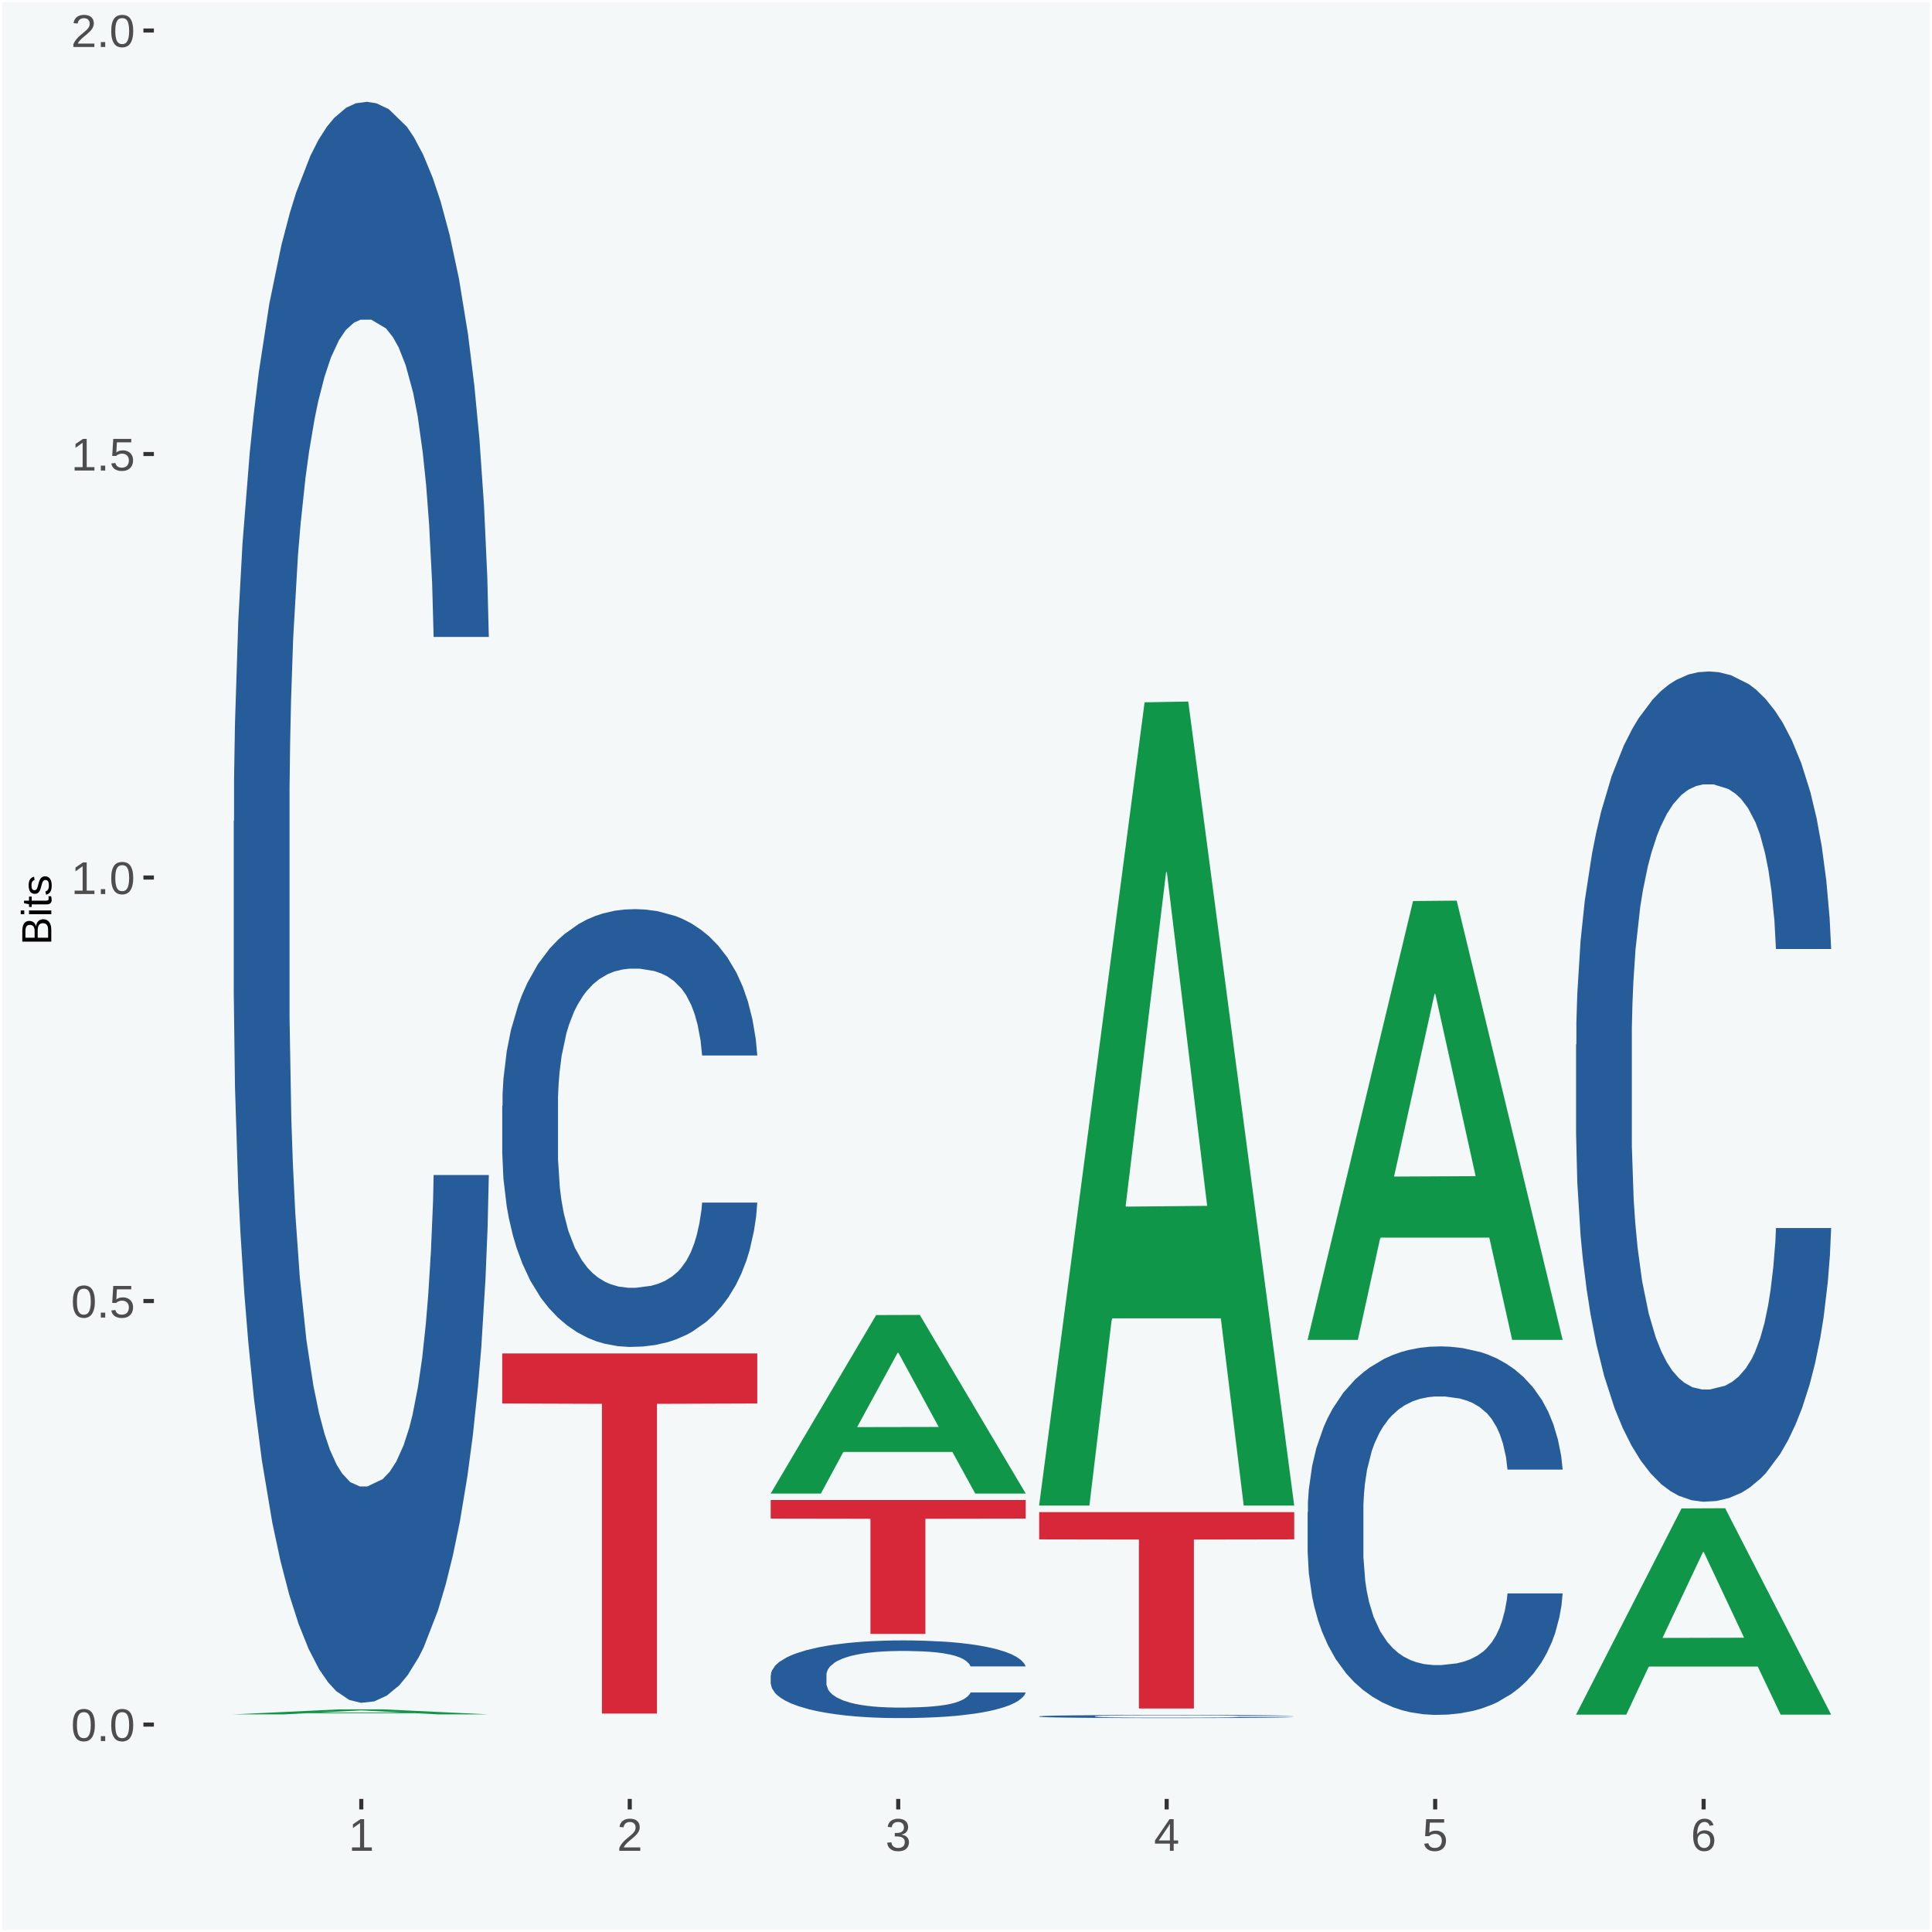 <?xml version="1.0" encoding="UTF-8"?>
<svg xmlns="http://www.w3.org/2000/svg" xmlns:xlink="http://www.w3.org/1999/xlink" width="504pt" height="504pt" viewBox="0 0 504 504" version="1.1">
<defs>
<g>
<symbol overflow="visible" id="glyph0-0">
<path style="stroke:none;" d="M 0.406 0 L 0.406 -8 L 3.594 -8 L 3.594 0 Z M 0.797 -0.406 L 3.188 -0.406 L 3.188 -7.594 L 0.797 -7.594 Z M 0.797 -0.406 "/>
</symbol>
<symbol overflow="visible" id="glyph0-1">
<path style="stroke:none;" d="M 6.203 -4.125 C 6.203 -3.332 6.125 -2.664 5.969 -2.125 C 5.82 -1.582 5.617 -1.145 5.359 -0.812 C 5.098 -0.477 4.789 -0.238 4.438 -0.094 C 4.094 0.051 3.723 0.125 3.328 0.125 C 2.922 0.125 2.539 0.051 2.188 -0.094 C 1.844 -0.238 1.539 -0.477 1.281 -0.812 C 1.031 -1.145 0.832 -1.582 0.688 -2.125 C 0.539 -2.664 0.469 -3.332 0.469 -4.125 C 0.469 -4.957 0.539 -5.645 0.688 -6.188 C 0.832 -6.738 1.035 -7.176 1.297 -7.5 C 1.555 -7.82 1.859 -8.047 2.203 -8.172 C 2.555 -8.305 2.941 -8.375 3.359 -8.375 C 3.754 -8.375 4.125 -8.305 4.469 -8.172 C 4.812 -8.047 5.113 -7.82 5.375 -7.5 C 5.633 -7.176 5.836 -6.738 5.984 -6.188 C 6.129 -5.645 6.203 -4.957 6.203 -4.125 Z M 5.141 -4.125 C 5.141 -4.781 5.098 -5.328 5.016 -5.766 C 4.941 -6.203 4.828 -6.551 4.672 -6.812 C 4.516 -7.07 4.328 -7.254 4.109 -7.359 C 3.891 -7.473 3.641 -7.531 3.359 -7.531 C 3.055 -7.531 2.789 -7.473 2.562 -7.359 C 2.344 -7.254 2.156 -7.07 2 -6.812 C 1.844 -6.551 1.723 -6.203 1.641 -5.766 C 1.566 -5.328 1.531 -4.781 1.531 -4.125 C 1.531 -3.5 1.57 -2.969 1.656 -2.531 C 1.738 -2.094 1.852 -1.742 2 -1.484 C 2.156 -1.223 2.344 -1.035 2.562 -0.922 C 2.789 -0.805 3.047 -0.75 3.328 -0.75 C 3.609 -0.75 3.859 -0.805 4.078 -0.922 C 4.305 -1.035 4.492 -1.223 4.641 -1.484 C 4.797 -1.742 4.914 -2.094 5 -2.531 C 5.094 -2.969 5.141 -3.5 5.141 -4.125 Z M 5.141 -4.125 "/>
</symbol>
<symbol overflow="visible" id="glyph0-2">
<path style="stroke:none;" d="M 1.094 0 L 1.094 -1.281 L 2.234 -1.281 L 2.234 0 Z M 1.094 0 "/>
</symbol>
<symbol overflow="visible" id="glyph0-3">
<path style="stroke:none;" d="M 6.172 -2.688 C 6.172 -2.27 6.109 -1.891 5.984 -1.547 C 5.859 -1.203 5.672 -0.906 5.422 -0.656 C 5.18 -0.414 4.879 -0.223 4.516 -0.078 C 4.148 0.055 3.723 0.125 3.234 0.125 C 2.805 0.125 2.43 0.07 2.109 -0.031 C 1.785 -0.133 1.508 -0.273 1.281 -0.453 C 1.062 -0.629 0.883 -0.836 0.75 -1.078 C 0.625 -1.316 0.535 -1.57 0.484 -1.844 L 1.547 -1.969 C 1.586 -1.812 1.645 -1.66 1.719 -1.516 C 1.801 -1.367 1.91 -1.238 2.047 -1.125 C 2.18 -1.008 2.348 -0.914 2.547 -0.844 C 2.742 -0.781 2.984 -0.75 3.266 -0.75 C 3.535 -0.75 3.781 -0.789 4 -0.875 C 4.227 -0.957 4.422 -1.078 4.578 -1.234 C 4.734 -1.398 4.852 -1.602 4.938 -1.844 C 5.031 -2.082 5.078 -2.359 5.078 -2.672 C 5.078 -2.922 5.035 -3.148 4.953 -3.359 C 4.867 -3.578 4.75 -3.766 4.594 -3.922 C 4.445 -4.078 4.258 -4.195 4.031 -4.281 C 3.812 -4.363 3.562 -4.406 3.281 -4.406 C 3.113 -4.406 2.953 -4.391 2.797 -4.359 C 2.648 -4.328 2.516 -4.285 2.391 -4.234 C 2.266 -4.18 2.148 -4.117 2.047 -4.047 C 1.941 -3.973 1.844 -3.895 1.75 -3.812 L 0.719 -3.812 L 1 -8.25 L 5.688 -8.25 L 5.688 -7.359 L 1.953 -7.359 L 1.797 -4.734 C 1.984 -4.879 2.219 -5.004 2.5 -5.109 C 2.781 -5.211 3.113 -5.266 3.5 -5.266 C 3.914 -5.266 4.285 -5.203 4.609 -5.078 C 4.941 -4.953 5.223 -4.773 5.453 -4.547 C 5.68 -4.316 5.859 -4.047 5.984 -3.734 C 6.109 -3.422 6.172 -3.07 6.172 -2.688 Z M 6.172 -2.688 "/>
</symbol>
<symbol overflow="visible" id="glyph0-4">
<path style="stroke:none;" d="M 0.922 0 L 0.922 -0.891 L 3.016 -0.891 L 3.016 -7.25 L 1.156 -5.922 L 1.156 -6.922 L 3.109 -8.25 L 4.078 -8.25 L 4.078 -0.891 L 6.094 -0.891 L 6.094 0 Z M 0.922 0 "/>
</symbol>
<symbol overflow="visible" id="glyph0-5">
<path style="stroke:none;" d="M 0.609 0 L 0.609 -0.75 C 0.805 -1.207 1.047 -1.609 1.328 -1.953 C 1.617 -2.305 1.922 -2.625 2.234 -2.906 C 2.555 -3.188 2.867 -3.445 3.172 -3.688 C 3.484 -3.938 3.766 -4.18 4.016 -4.422 C 4.266 -4.66 4.469 -4.91 4.625 -5.172 C 4.781 -5.441 4.859 -5.742 4.859 -6.078 C 4.859 -6.316 4.82 -6.523 4.75 -6.703 C 4.676 -6.879 4.57 -7.023 4.438 -7.141 C 4.312 -7.266 4.156 -7.359 3.969 -7.422 C 3.781 -7.484 3.578 -7.516 3.359 -7.516 C 3.141 -7.516 2.938 -7.484 2.75 -7.422 C 2.57 -7.367 2.41 -7.281 2.266 -7.156 C 2.117 -7.039 2 -6.895 1.906 -6.719 C 1.812 -6.551 1.754 -6.352 1.734 -6.125 L 0.656 -6.219 C 0.688 -6.508 0.766 -6.785 0.891 -7.047 C 1.023 -7.316 1.203 -7.551 1.422 -7.75 C 1.648 -7.945 1.922 -8.098 2.234 -8.203 C 2.555 -8.316 2.93 -8.375 3.359 -8.375 C 3.766 -8.375 4.125 -8.328 4.438 -8.234 C 4.758 -8.141 5.031 -7.992 5.25 -7.797 C 5.477 -7.609 5.648 -7.375 5.766 -7.094 C 5.879 -6.812 5.938 -6.488 5.938 -6.125 C 5.938 -5.844 5.883 -5.578 5.781 -5.328 C 5.688 -5.078 5.555 -4.836 5.391 -4.609 C 5.223 -4.379 5.031 -4.16 4.812 -3.953 C 4.594 -3.742 4.363 -3.535 4.125 -3.328 C 3.895 -3.129 3.656 -2.93 3.406 -2.734 C 3.164 -2.535 2.938 -2.336 2.719 -2.141 C 2.508 -1.941 2.32 -1.738 2.156 -1.531 C 1.988 -1.332 1.859 -1.117 1.766 -0.891 L 6.078 -0.891 L 6.078 0 Z M 0.609 0 "/>
</symbol>
<symbol overflow="visible" id="glyph0-6">
<path style="stroke:none;" d="M 6.141 -2.281 C 6.141 -1.906 6.078 -1.566 5.953 -1.266 C 5.836 -0.973 5.66 -0.723 5.422 -0.516 C 5.18 -0.305 4.883 -0.145 4.531 -0.031 C 4.188 0.07 3.789 0.125 3.344 0.125 C 2.832 0.125 2.398 0.062 2.047 -0.062 C 1.703 -0.195 1.414 -0.367 1.188 -0.578 C 0.957 -0.785 0.785 -1.02 0.672 -1.281 C 0.566 -1.551 0.492 -1.832 0.453 -2.125 L 1.547 -2.219 C 1.578 -2 1.633 -1.801 1.719 -1.625 C 1.801 -1.445 1.914 -1.289 2.062 -1.156 C 2.207 -1.031 2.383 -0.93 2.594 -0.859 C 2.801 -0.785 3.051 -0.75 3.344 -0.75 C 3.875 -0.75 4.289 -0.879 4.594 -1.141 C 4.895 -1.41 5.047 -1.801 5.047 -2.312 C 5.047 -2.613 4.977 -2.859 4.844 -3.047 C 4.707 -3.234 4.539 -3.379 4.344 -3.484 C 4.145 -3.586 3.926 -3.656 3.688 -3.688 C 3.445 -3.727 3.227 -3.75 3.031 -3.75 L 2.438 -3.75 L 2.438 -4.656 L 3.016 -4.656 C 3.211 -4.656 3.414 -4.676 3.625 -4.719 C 3.844 -4.758 4.039 -4.832 4.219 -4.938 C 4.395 -5.051 4.539 -5.195 4.656 -5.375 C 4.77 -5.562 4.828 -5.797 4.828 -6.078 C 4.828 -6.523 4.695 -6.875 4.438 -7.125 C 4.188 -7.383 3.801 -7.516 3.281 -7.516 C 2.82 -7.516 2.445 -7.395 2.156 -7.156 C 1.875 -6.914 1.707 -6.578 1.656 -6.141 L 0.594 -6.234 C 0.633 -6.598 0.734 -6.91 0.891 -7.172 C 1.047 -7.441 1.242 -7.664 1.484 -7.844 C 1.734 -8.02 2.008 -8.148 2.312 -8.234 C 2.625 -8.328 2.953 -8.375 3.297 -8.375 C 3.754 -8.375 4.148 -8.316 4.484 -8.203 C 4.816 -8.086 5.086 -7.93 5.297 -7.734 C 5.516 -7.535 5.672 -7.301 5.766 -7.031 C 5.867 -6.77 5.922 -6.488 5.922 -6.188 C 5.922 -5.945 5.883 -5.723 5.812 -5.516 C 5.75 -5.305 5.645 -5.113 5.5 -4.938 C 5.363 -4.77 5.188 -4.625 4.969 -4.5 C 4.75 -4.383 4.488 -4.297 4.188 -4.234 L 4.188 -4.219 C 4.52 -4.176 4.805 -4.098 5.047 -3.984 C 5.297 -3.867 5.5 -3.723 5.656 -3.547 C 5.82 -3.379 5.941 -3.188 6.016 -2.969 C 6.098 -2.75 6.141 -2.52 6.141 -2.281 Z M 6.141 -2.281 "/>
</symbol>
<symbol overflow="visible" id="glyph0-7">
<path style="stroke:none;" d="M 5.156 -1.875 L 5.156 0 L 4.172 0 L 4.172 -1.875 L 0.281 -1.875 L 0.281 -2.688 L 4.062 -8.25 L 5.156 -8.25 L 5.156 -2.703 L 6.328 -2.703 L 6.328 -1.875 Z M 4.172 -7.062 C 4.16 -7.039 4.141 -7.004 4.109 -6.953 C 4.078 -6.898 4.039 -6.836 4 -6.766 C 3.957 -6.691 3.914 -6.617 3.875 -6.547 C 3.844 -6.473 3.812 -6.414 3.781 -6.375 L 1.656 -3.25 C 1.633 -3.219 1.602 -3.176 1.562 -3.125 C 1.531 -3.07 1.492 -3.02 1.453 -2.969 C 1.422 -2.914 1.383 -2.863 1.344 -2.812 C 1.301 -2.77 1.27 -2.734 1.25 -2.703 L 4.172 -2.703 Z M 4.172 -7.062 "/>
</symbol>
<symbol overflow="visible" id="glyph0-8">
<path style="stroke:none;" d="M 6.141 -2.703 C 6.141 -2.285 6.082 -1.906 5.969 -1.562 C 5.852 -1.219 5.68 -0.922 5.453 -0.672 C 5.234 -0.422 4.957 -0.223 4.625 -0.078 C 4.289 0.055 3.91 0.125 3.484 0.125 C 3.004 0.125 2.582 0.031 2.219 -0.156 C 1.863 -0.344 1.566 -0.609 1.328 -0.953 C 1.086 -1.297 0.906 -1.719 0.781 -2.219 C 0.664 -2.727 0.609 -3.301 0.609 -3.938 C 0.609 -4.676 0.676 -5.32 0.812 -5.875 C 0.945 -6.426 1.141 -6.883 1.391 -7.25 C 1.648 -7.625 1.961 -7.906 2.328 -8.094 C 2.691 -8.281 3.102 -8.375 3.562 -8.375 C 3.844 -8.375 4.102 -8.344 4.344 -8.281 C 4.594 -8.227 4.816 -8.133 5.016 -8 C 5.223 -7.875 5.398 -7.703 5.547 -7.484 C 5.703 -7.273 5.828 -7.016 5.922 -6.703 L 4.906 -6.516 C 4.801 -6.867 4.629 -7.125 4.391 -7.281 C 4.148 -7.445 3.867 -7.531 3.547 -7.531 C 3.266 -7.531 3.004 -7.457 2.766 -7.312 C 2.535 -7.176 2.336 -6.973 2.172 -6.703 C 2.004 -6.43 1.875 -6.086 1.781 -5.672 C 1.695 -5.266 1.656 -4.789 1.656 -4.25 C 1.852 -4.602 2.125 -4.875 2.469 -5.062 C 2.812 -5.25 3.207 -5.344 3.656 -5.344 C 4.031 -5.344 4.367 -5.281 4.672 -5.156 C 4.984 -5.031 5.25 -4.852 5.469 -4.625 C 5.688 -4.406 5.852 -4.129 5.969 -3.797 C 6.082 -3.473 6.141 -3.109 6.141 -2.703 Z M 5.078 -2.656 C 5.078 -2.938 5.039 -3.191 4.969 -3.422 C 4.895 -3.66 4.785 -3.859 4.641 -4.016 C 4.504 -4.18 4.332 -4.305 4.125 -4.391 C 3.926 -4.484 3.688 -4.531 3.406 -4.531 C 3.219 -4.531 3.023 -4.5 2.828 -4.438 C 2.629 -4.383 2.453 -4.289 2.297 -4.156 C 2.141 -4.031 2.008 -3.863 1.906 -3.656 C 1.812 -3.457 1.766 -3.207 1.766 -2.906 C 1.766 -2.602 1.801 -2.316 1.875 -2.047 C 1.957 -1.785 2.07 -1.555 2.219 -1.359 C 2.363 -1.172 2.539 -1.02 2.75 -0.906 C 2.957 -0.789 3.191 -0.734 3.453 -0.734 C 3.703 -0.734 3.926 -0.773 4.125 -0.859 C 4.332 -0.953 4.504 -1.082 4.641 -1.25 C 4.785 -1.414 4.895 -1.613 4.969 -1.844 C 5.039 -2.082 5.078 -2.352 5.078 -2.656 Z M 5.078 -2.656 "/>
</symbol>
<symbol overflow="visible" id="glyph1-0">
<path style="stroke:none;" d="M 0 -0.359 L -7.328 -0.359 L -7.328 -3.281 L 0 -3.281 Z M -0.359 -0.734 L -0.359 -2.922 L -6.969 -2.922 L -6.969 -0.734 Z M -0.359 -0.734 "/>
</symbol>
<symbol overflow="visible" id="glyph1-1">
<path style="stroke:none;" d="M -2.125 -6.75 C -1.75 -6.75 -1.426 -6.676 -1.156 -6.531 C -0.883 -6.383 -0.66 -6.18 -0.484 -5.922 C -0.316 -5.672 -0.191 -5.375 -0.109 -5.031 C -0.035 -4.695 0 -4.344 0 -3.969 L 0 -0.906 L -7.562 -0.906 L -7.562 -3.656 C -7.562 -4.07 -7.523 -4.441 -7.453 -4.766 C -7.391 -5.098 -7.281 -5.379 -7.125 -5.609 C -6.977 -5.836 -6.789 -6.008 -6.562 -6.125 C -6.332 -6.25 -6.055 -6.312 -5.734 -6.312 C -5.523 -6.312 -5.328 -6.281 -5.141 -6.219 C -4.953 -6.164 -4.781 -6.078 -4.625 -5.953 C -4.477 -5.836 -4.348 -5.688 -4.234 -5.5 C -4.129 -5.32 -4.047 -5.113 -3.984 -4.875 C -3.953 -5.176 -3.883 -5.441 -3.781 -5.672 C -3.676 -5.91 -3.539 -6.109 -3.375 -6.266 C -3.219 -6.43 -3.031 -6.551 -2.812 -6.625 C -2.602 -6.707 -2.375 -6.75 -2.125 -6.75 Z M -5.609 -5.281 C -6.016 -5.281 -6.305 -5.141 -6.484 -4.859 C -6.66 -4.586 -6.75 -4.188 -6.75 -3.656 L -6.75 -1.922 L -4.344 -1.922 L -4.344 -3.656 C -4.344 -3.957 -4.375 -4.211 -4.438 -4.422 C -4.5 -4.629 -4.582 -4.797 -4.688 -4.922 C -4.801 -5.047 -4.93 -5.133 -5.078 -5.188 C -5.234 -5.25 -5.41 -5.281 -5.609 -5.281 Z M -2.219 -5.719 C -2.457 -5.719 -2.66 -5.672 -2.828 -5.578 C -2.992 -5.492 -3.129 -5.367 -3.234 -5.203 C -3.348 -5.047 -3.426 -4.848 -3.469 -4.609 C -3.52 -4.379 -3.547 -4.125 -3.547 -3.844 L -3.547 -1.922 L -0.828 -1.922 L -0.828 -3.922 C -0.828 -4.18 -0.848 -4.422 -0.891 -4.641 C -0.93 -4.859 -1.004 -5.047 -1.109 -5.203 C -1.211 -5.367 -1.352 -5.492 -1.531 -5.578 C -1.719 -5.672 -1.945 -5.719 -2.219 -5.719 Z M -2.219 -5.719 "/>
</symbol>
<symbol overflow="visible" id="glyph1-2">
<path style="stroke:none;" d="M -7.047 -0.734 L -7.969 -0.734 L -7.969 -1.703 L -7.047 -1.703 Z M 0 -0.734 L -5.812 -0.734 L -5.812 -1.703 L 0 -1.703 Z M 0 -0.734 "/>
</symbol>
<symbol overflow="visible" id="glyph1-3">
<path style="stroke:none;" d="M -0.047 -2.969 C -0.004 -2.82 0.023 -2.672 0.047 -2.516 C 0.078 -2.367 0.094 -2.195 0.094 -2 C 0.094 -1.227 -0.348 -0.844 -1.234 -0.844 L -5.109 -0.844 L -5.109 -0.172 L -5.812 -0.172 L -5.812 -0.875 L -7.109 -1.156 L -7.109 -1.812 L -5.812 -1.812 L -5.812 -2.875 L -5.109 -2.875 L -5.109 -1.812 L -1.438 -1.812 C -1.156 -1.812 -0.957 -1.852 -0.844 -1.938 C -0.738 -2.031 -0.688 -2.191 -0.688 -2.422 C -0.688 -2.516 -0.691 -2.602 -0.703 -2.688 C -0.711 -2.77 -0.727 -2.863 -0.75 -2.969 Z M -0.047 -2.969 "/>
</symbol>
<symbol overflow="visible" id="glyph1-4">
<path style="stroke:none;" d="M -1.609 -5.109 C -1.336 -5.109 -1.094 -5.051 -0.875 -4.938 C -0.664 -4.832 -0.488 -4.68 -0.344 -4.484 C -0.195 -4.285 -0.082 -4.039 0 -3.75 C 0.07 -3.457 0.109 -3.125 0.109 -2.75 C 0.109 -2.406 0.082 -2.098 0.031 -1.828 C -0.02 -1.555 -0.102 -1.316 -0.219 -1.109 C -0.332 -0.91 -0.484 -0.742 -0.672 -0.609 C -0.859 -0.473 -1.086 -0.375 -1.359 -0.312 L -1.531 -1.156 C -1.219 -1.238 -0.988 -1.41 -0.844 -1.672 C -0.695 -1.93 -0.625 -2.289 -0.625 -2.75 C -0.625 -2.957 -0.641 -3.145 -0.672 -3.312 C -0.703 -3.488 -0.75 -3.641 -0.812 -3.766 C -0.883 -3.891 -0.977 -3.984 -1.094 -4.047 C -1.207 -4.117 -1.352 -4.156 -1.531 -4.156 C -1.707 -4.156 -1.848 -4.113 -1.953 -4.031 C -2.066 -3.957 -2.16 -3.844 -2.234 -3.688 C -2.316 -3.539 -2.383 -3.363 -2.438 -3.156 C -2.5 -2.945 -2.562 -2.719 -2.625 -2.469 C -2.688 -2.238 -2.754 -2.008 -2.828 -1.781 C -2.898 -1.551 -3 -1.344 -3.125 -1.156 C -3.25 -0.969 -3.398 -0.816 -3.578 -0.703 C -3.766 -0.586 -4 -0.531 -4.281 -0.531 C -4.812 -0.531 -5.211 -0.719 -5.484 -1.094 C -5.766 -1.477 -5.906 -2.031 -5.906 -2.75 C -5.906 -3.395 -5.789 -3.906 -5.562 -4.281 C -5.332 -4.656 -4.973 -4.895 -4.484 -5 L -4.375 -4.125 C -4.52 -4.094 -4.645 -4.035 -4.75 -3.953 C -4.852 -3.867 -4.938 -3.766 -5 -3.641 C -5.062 -3.516 -5.102 -3.375 -5.125 -3.219 C -5.156 -3.07 -5.172 -2.914 -5.172 -2.75 C -5.172 -2.312 -5.102 -1.988 -4.969 -1.781 C -4.844 -1.582 -4.645 -1.484 -4.375 -1.484 C -4.219 -1.484 -4.086 -1.52 -3.984 -1.594 C -3.879 -1.664 -3.789 -1.77 -3.719 -1.906 C -3.656 -2.051 -3.598 -2.219 -3.547 -2.406 C -3.492 -2.602 -3.438 -2.816 -3.375 -3.047 C -3.332 -3.203 -3.289 -3.359 -3.25 -3.516 C -3.207 -3.68 -3.156 -3.836 -3.094 -3.984 C -3.031 -4.141 -2.957 -4.285 -2.875 -4.422 C -2.789 -4.555 -2.688 -4.672 -2.562 -4.766 C -2.445 -4.867 -2.312 -4.953 -2.156 -5.016 C -2 -5.078 -1.816 -5.109 -1.609 -5.109 Z M -1.609 -5.109 "/>
</symbol>
</g>
<clipPath id="clip1">
  <path d="M 40.148 5.48 L 498.52 5.48 L 498.52 469.281 L 40.148 469.281 Z M 40.148 5.48 "/>
</clipPath>
</defs>
<g id="surface1">
<rect x="0" y="0" width="504" height="504" style="fill:rgb(96.078%,97.255%,97.647%);fill-opacity:1;stroke:none;"/>
<path style="fill:none;stroke-width:1.07;stroke-linecap:round;stroke-linejoin:round;stroke:rgb(100%,100%,100%);stroke-opacity:1;stroke-miterlimit:10;" d="M 0 0 L 504 0 L 504 504 L 0 504 Z M 0 0 " transform="matrix(1,0,0,-1,0,504)"/>
<g clip-path="url(#clip1)" clip-rule="nonzero">
<path style=" stroke:none;fill-rule:nonzero;fill:rgb(96.078%,97.255%,97.647%);fill-opacity:1;" d="M 40.148 469.281 L 498.52 469.281 L 498.52 5.48 L 40.148 5.48 Z M 40.148 469.281 "/>
</g>
<path style=" stroke:none;fill-rule:nonzero;fill:rgb(6.274%,58.824%,28.235%);fill-opacity:1;" d="M 60.98 447.219 L 61.051 447.219 L 88.488 445.922 L 99.871 445.91 L 127.52 447.23 L 114.352 447.23 L 108.379 446.922 L 80.051 446.922 L 79.852 446.93 L 74.078 447.23 L 60.98 447.23 L 60.98 447.219 L 83.621 446.738 L 104.809 446.738 L 94.32 446.191 L 94.18 446.191 L 94.039 446.199 L 83.551 446.738 L 83.621 446.738 Z M 60.98 447.219 "/>
<path style=" stroke:none;fill-rule:nonzero;fill:rgb(14.51%,36.078%,60.001%);fill-opacity:1;" d="M 60.98 214.219 L 61.059 213.84 L 61.059 203.16 L 61.301 188.672 L 62.16 161.969 L 63.262 141.75 L 65.148 118.102 L 66.172 108.191 L 67.512 97.121 L 70.262 79.199 L 73.41 63.941 L 75.609 55.551 L 77.262 50.211 L 80.961 40.672 L 83.078 36.48 L 85.281 33.051 L 87.172 30.762 L 90.32 28.09 L 92.828 26.941 L 95.738 26.559 L 98.18 26.941 L 101.41 28.469 L 106.129 33.051 L 107.93 35.719 L 110.371 40.289 L 112.891 46.398 L 114.93 52.5 L 117.289 61.27 L 119.73 72.711 L 122.09 87.211 L 123.738 100.559 L 125.078 114.672 L 126.262 131.828 L 127.121 150.52 L 127.52 166.16 L 113.121 166.16 L 112.73 152.051 L 111.941 136.789 L 111.16 126.488 L 110.289 118.102 L 108.961 108.57 L 107.781 102.461 L 105.809 95.219 L 104 90.641 L 102.512 87.969 L 100.699 85.68 L 96.852 83.391 L 94.09 83.391 L 92.359 84.16 L 90.238 86.059 L 88.43 88.73 L 86.309 93.309 L 84.66 98.27 L 83 104.75 L 82.059 109.328 L 80.641 117.719 L 79.699 124.59 L 78.441 136.41 L 77.73 144.801 L 76.48 166.539 L 75.93 182.559 L 75.691 193.629 L 75.531 205.828 L 75.531 265.328 L 76 292.031 L 76.398 303.48 L 77.031 316.441 L 78.211 333.23 L 79.941 349.629 L 81.75 361.449 L 83.238 368.699 L 84.66 374.039 L 86.07 378.23 L 87.801 382.051 L 89.219 384.34 L 91.34 386.629 L 93.859 387.77 L 95.82 387.77 L 99.828 385.859 L 101.641 383.961 L 103.371 381.289 L 105.262 377.09 L 106.75 372.512 L 107.621 369.078 L 109.031 361.828 L 110.141 354.199 L 111.078 345.43 L 111.711 337.801 L 112.422 326.359 L 112.969 313.391 L 113.121 306.531 L 127.52 306.531 L 127.199 320.262 L 126.648 333.609 L 125.551 351.531 L 124.68 361.828 L 123.352 374.422 L 121.93 385.102 L 119.969 396.922 L 118.16 405.699 L 116.27 413.328 L 114.23 420.191 L 110.531 429.73 L 109.191 432.398 L 106.359 436.969 L 104.16 439.641 L 100.93 442.309 L 97.629 443.84 L 94.172 444.219 L 91.102 443.461 L 87.719 441.172 L 85.602 438.879 L 83.238 435.449 L 80.488 430.109 L 77.891 423.621 L 75.449 416 L 73.172 407.219 L 71.051 397.309 L 68.301 380.898 L 66.25 364.879 L 64.762 350.012 L 63.738 337.422 L 62.711 321.398 L 62.16 310.34 L 61.301 283.641 L 60.98 258.852 Z M 60.98 214.219 "/>
<path style=" stroke:none;fill-rule:nonzero;fill:rgb(14.51%,36.078%,60.001%);fill-opacity:1;" d="M 131.02 288.48 L 131.102 288.379 L 131.102 285.461 L 131.328 281.488 L 132.199 274.191 L 133.301 268.66 L 135.191 262.199 L 136.211 259.48 L 137.551 256.461 L 140.301 251.559 L 143.441 247.379 L 145.648 245.09 L 147.301 243.629 L 150.988 241.02 L 153.121 239.871 L 155.32 238.941 L 157.211 238.309 L 160.352 237.578 L 162.871 237.27 L 165.781 237.16 L 168.219 237.27 L 171.441 237.68 L 176.16 238.941 L 177.969 239.672 L 180.41 240.922 L 182.922 242.59 L 184.969 244.25 L 187.328 246.648 L 189.762 249.781 L 192.121 253.75 L 193.77 257.398 L 195.109 261.262 L 196.289 265.949 L 197.16 271.059 L 197.551 275.34 L 183.16 275.34 L 182.762 271.48 L 181.98 267.309 L 181.191 264.488 L 180.328 262.199 L 178.988 259.59 L 177.809 257.922 L 175.84 255.941 L 174.039 254.691 L 172.539 253.961 L 170.73 253.328 L 166.879 252.699 L 164.129 252.699 L 162.398 252.91 L 160.27 253.43 L 158.461 254.16 L 156.34 255.422 L 154.691 256.77 L 153.039 258.539 L 152.09 259.801 L 150.68 262.09 L 149.73 263.969 L 148.48 267.199 L 147.77 269.5 L 146.512 275.441 L 145.961 279.82 L 145.719 282.852 L 145.57 286.191 L 145.57 302.461 L 146.039 309.762 L 146.43 312.891 L 147.059 316.441 L 148.238 321.02 L 149.969 325.512 L 151.781 328.738 L 153.27 330.73 L 154.691 332.191 L 156.102 333.328 L 157.84 334.379 L 159.25 335 L 161.371 335.629 L 163.891 335.941 L 165.859 335.941 L 169.871 335.422 L 171.68 334.898 L 173.41 334.172 L 175.289 333.02 L 176.789 331.77 L 177.648 330.828 L 179.07 328.852 L 180.172 326.762 L 181.109 324.359 L 181.738 322.281 L 182.449 319.148 L 183 315.602 L 183.16 313.719 L 197.551 313.719 L 197.238 317.48 L 196.68 321.129 L 195.578 326.031 L 194.719 328.852 L 193.379 332.289 L 191.969 335.211 L 190 338.441 L 188.191 340.84 L 186.301 342.93 L 184.262 344.809 L 180.559 347.41 L 179.23 348.141 L 176.391 349.398 L 174.191 350.129 L 170.969 350.859 L 167.672 351.27 L 164.211 351.379 L 161.141 351.172 L 157.762 350.539 L 155.629 349.922 L 153.27 348.98 L 150.52 347.52 L 147.93 345.75 L 145.488 343.66 L 143.211 341.262 L 141.078 338.551 L 138.328 334.059 L 136.289 329.68 L 134.789 325.609 L 133.77 322.172 L 132.75 317.789 L 132.199 314.77 L 131.328 307.461 L 131.02 300.68 Z M 131.02 288.48 "/>
<path style=" stroke:none;fill-rule:nonzero;fill:rgb(83.922%,15.686%,22.353%);fill-opacity:1;" d="M 131.02 353.07 L 197.551 353.07 L 197.551 366.129 L 171.379 366.219 L 171.379 447.02 L 157.031 447.02 L 157.031 366.219 L 131.02 366.129 Z M 131.02 353.07 "/>
<path style=" stroke:none;fill-rule:nonzero;fill:rgb(6.274%,58.824%,28.235%);fill-opacity:1;" d="M 201.051 389.531 L 201.121 389.488 L 228.559 343.059 L 239.941 343.02 L 267.578 389.621 L 254.41 389.621 L 248.449 378.77 L 220.121 378.77 L 219.91 378.941 L 214.148 389.621 L 201.051 389.621 L 201.051 389.531 L 223.691 372.289 L 244.879 372.25 L 234.391 352.949 L 234.25 352.859 L 234.109 353 L 223.621 372.25 L 223.691 372.289 Z M 201.051 389.531 "/>
<path style=" stroke:none;fill-rule:nonzero;fill:rgb(14.51%,36.078%,60.001%);fill-opacity:1;" d="M 201.051 437.039 L 201.129 437.02 L 201.129 436.5 L 201.371 435.801 L 202.23 434.5 L 203.328 433.52 L 205.219 432.371 L 206.238 431.891 L 207.578 431.359 L 210.328 430.488 L 213.48 429.75 L 215.68 429.34 L 217.328 429.078 L 221.031 428.621 L 223.148 428.422 L 225.352 428.25 L 227.238 428.141 L 230.391 428.012 L 232.898 427.949 L 235.809 427.93 L 238.25 427.949 L 241.469 428.031 L 246.191 428.25 L 248 428.379 L 250.441 428.602 L 252.961 428.898 L 255 429.191 L 257.359 429.621 L 259.801 430.172 L 262.16 430.879 L 263.809 431.52 L 265.148 432.211 L 266.328 433.039 L 267.191 433.949 L 267.578 434.711 L 253.191 434.711 L 252.801 434.02 L 252.012 433.281 L 251.23 432.781 L 250.359 432.371 L 249.02 431.91 L 247.84 431.621 L 245.879 431.262 L 244.07 431.039 L 242.578 430.91 L 240.77 430.801 L 236.91 430.691 L 234.16 430.691 L 232.43 430.73 L 230.309 430.82 L 228.5 430.949 L 226.371 431.172 L 224.719 431.41 L 223.07 431.73 L 222.129 431.949 L 220.711 432.359 L 219.77 432.691 L 218.512 433.262 L 217.801 433.672 L 216.539 434.719 L 215.988 435.5 L 215.762 436.039 L 215.602 436.629 L 215.602 439.52 L 216.07 440.809 L 216.469 441.371 L 217.09 442 L 218.27 442.809 L 220 443.609 L 221.809 444.18 L 223.309 444.531 L 224.719 444.789 L 226.141 444.988 L 227.871 445.18 L 229.281 445.289 L 231.41 445.398 L 233.922 445.461 L 235.891 445.461 L 239.898 445.359 L 241.711 445.27 L 243.441 445.141 L 245.328 444.941 L 246.82 444.719 L 247.691 444.551 L 249.102 444.199 L 250.199 443.828 L 251.148 443.398 L 251.781 443.031 L 252.48 442.48 L 253.031 441.852 L 253.191 441.512 L 267.578 441.512 L 267.27 442.18 L 266.719 442.828 L 265.621 443.699 L 264.75 444.199 L 263.422 444.809 L 262 445.328 L 260.031 445.898 L 258.23 446.328 L 256.34 446.699 L 254.289 447.031 L 250.602 447.488 L 249.262 447.621 L 246.43 447.84 L 244.23 447.969 L 241 448.102 L 237.699 448.18 L 234.238 448.191 L 231.172 448.16 L 227.789 448.051 L 225.672 447.93 L 223.309 447.77 L 220.559 447.512 L 217.961 447.191 L 215.52 446.82 L 213.238 446.398 L 211.121 445.922 L 208.371 445.121 L 206.32 444.352 L 204.828 443.621 L 203.801 443.012 L 202.781 442.238 L 202.23 441.699 L 201.371 440.398 L 201.051 439.199 Z M 201.051 437.039 "/>
<path style=" stroke:none;fill-rule:nonzero;fill:rgb(83.922%,15.686%,22.353%);fill-opacity:1;" d="M 201.051 391.309 L 267.578 391.309 L 267.578 396.16 L 241.41 396.199 L 241.41 426.238 L 227.07 426.238 L 227.07 396.199 L 201.051 396.16 Z M 201.051 391.309 "/>
<path style=" stroke:none;fill-rule:nonzero;fill:rgb(6.274%,58.824%,28.235%);fill-opacity:1;" d="M 271.09 392.371 L 271.148 392.172 L 298.59 183.211 L 309.98 183.012 L 337.621 392.762 L 324.449 392.762 L 318.48 343.922 L 290.148 343.922 L 289.949 344.711 L 284.191 392.762 L 271.09 392.762 L 271.09 392.371 L 293.719 314.77 L 314.91 314.57 L 304.422 227.719 L 304.281 227.32 L 304.148 227.922 L 293.648 314.57 L 293.719 314.77 Z M 271.09 392.371 "/>
<path style=" stroke:none;fill-rule:nonzero;fill:rgb(14.51%,36.078%,60.001%);fill-opacity:1;" d="M 271.09 447.75 L 271.16 447.75 L 271.16 447.73 L 271.398 447.699 L 272.27 447.648 L 273.371 447.609 L 275.25 447.559 L 276.281 447.539 L 277.609 447.52 L 280.371 447.48 L 283.512 447.461 L 285.711 447.441 L 287.359 447.43 L 291.059 447.41 L 293.18 447.398 L 295.391 447.398 L 297.27 447.391 L 300.422 447.391 L 302.941 447.379 L 308.281 447.379 L 311.512 447.391 L 316.23 447.398 L 318.039 447.398 L 320.469 447.41 L 322.988 447.422 L 325.031 447.43 L 327.391 447.449 L 329.828 447.469 L 332.191 447.5 L 333.84 447.531 L 335.18 447.551 L 336.359 447.59 L 337.219 447.621 L 337.621 447.648 L 323.23 447.648 L 322.828 447.629 L 322.051 447.602 L 321.262 447.578 L 320.391 447.559 L 319.059 447.539 L 317.879 447.531 L 315.91 447.52 L 314.102 447.512 L 312.609 447.5 L 310.801 447.5 L 306.949 447.488 L 302.461 447.488 L 300.34 447.5 L 298.531 447.5 L 296.41 447.512 L 294.762 447.52 L 293.109 447.531 L 292.16 447.539 L 290.75 447.559 L 289.801 447.57 L 288.539 447.602 L 287.84 447.609 L 286.578 447.648 L 286.031 447.691 L 285.789 447.711 L 285.629 447.73 L 285.629 447.852 L 286.109 447.898 L 286.5 447.922 L 287.129 447.949 L 288.309 447.98 L 290.039 448.012 L 291.852 448.031 L 293.34 448.051 L 294.762 448.059 L 296.172 448.07 L 297.898 448.07 L 299.32 448.078 L 311.738 448.078 L 313.469 448.07 L 315.359 448.059 L 316.859 448.051 L 317.719 448.051 L 319.141 448.031 L 320.238 448.02 L 321.18 448 L 321.809 447.988 L 322.52 447.961 L 323.07 447.941 L 323.23 447.93 L 337.621 447.93 L 337.301 447.949 L 336.75 447.98 L 335.648 448.012 L 334.789 448.031 L 333.449 448.059 L 332.031 448.078 L 330.07 448.102 L 328.262 448.121 L 326.371 448.129 L 324.328 448.148 L 320.629 448.172 L 319.289 448.172 L 316.461 448.18 L 314.262 448.18 L 311.039 448.191 L 297.82 448.191 L 295.699 448.18 L 293.34 448.18 L 290.59 448.172 L 287.988 448.148 L 285.559 448.141 L 283.281 448.121 L 281.148 448.102 L 278.398 448.07 L 276.352 448.039 L 274.859 448.012 L 273.84 447.988 L 272.82 447.961 L 272.27 447.93 L 271.398 447.879 L 271.09 447.828 Z M 271.09 447.75 "/>
<path style=" stroke:none;fill-rule:nonzero;fill:rgb(83.922%,15.686%,22.353%);fill-opacity:1;" d="M 271.09 394.461 L 337.621 394.461 L 337.621 401.578 L 311.449 401.621 L 311.449 445.691 L 297.102 445.691 L 297.102 401.621 L 271.09 401.578 Z M 271.09 394.461 "/>
<path style=" stroke:none;fill-rule:nonzero;fill:rgb(6.274%,58.824%,28.235%);fill-opacity:1;" d="M 341.121 349.328 L 341.191 349.219 L 368.621 235.051 L 380.012 234.949 L 407.648 349.539 L 394.48 349.539 L 388.512 322.859 L 360.191 322.859 L 359.98 323.289 L 354.219 349.539 L 341.121 349.539 L 341.121 349.328 L 363.75 306.93 L 384.949 306.82 L 374.449 259.371 L 374.32 259.16 L 374.18 259.48 L 363.691 306.82 L 363.75 306.93 Z M 341.121 349.328 "/>
<path style=" stroke:none;fill-rule:nonzero;fill:rgb(14.51%,36.078%,60.001%);fill-opacity:1;" d="M 341.121 394.43 L 341.199 394.34 L 341.199 391.879 L 341.43 388.551 L 342.301 382.398 L 343.398 377.75 L 345.289 372.301 L 346.309 370.02 L 347.648 367.48 L 350.398 363.352 L 353.539 359.84 L 355.75 357.91 L 357.398 356.68 L 361.09 354.48 L 363.219 353.52 L 365.422 352.73 L 367.309 352.199 L 370.449 351.59 L 372.969 351.32 L 375.879 351.23 L 378.32 351.32 L 381.539 351.672 L 386.262 352.73 L 388.07 353.34 L 390.512 354.391 L 393.02 355.801 L 395.07 357.199 L 397.43 359.219 L 399.871 361.859 L 402.23 365.191 L 403.879 368.27 L 405.211 371.512 L 406.391 375.461 L 407.262 379.77 L 407.648 383.371 L 393.262 383.371 L 392.871 380.121 L 392.078 376.609 L 391.289 374.238 L 390.43 372.301 L 389.09 370.109 L 387.91 368.699 L 385.949 367.039 L 384.141 365.98 L 382.641 365.371 L 380.828 364.84 L 376.98 364.309 L 374.23 364.309 L 372.5 364.488 L 370.371 364.93 L 368.57 365.539 L 366.441 366.602 L 364.789 367.738 L 363.141 369.23 L 362.199 370.281 L 360.781 372.219 L 359.84 373.801 L 358.578 376.52 L 357.871 378.449 L 356.609 383.449 L 356.059 387.141 L 355.828 389.691 L 355.672 392.5 L 355.672 406.191 L 356.141 412.34 L 356.531 414.969 L 357.16 417.961 L 358.34 421.82 L 360.07 425.59 L 361.879 428.309 L 363.379 429.98 L 364.789 431.211 L 366.211 432.18 L 367.941 433.059 L 369.352 433.578 L 371.48 434.109 L 373.988 434.371 L 375.961 434.371 L 379.969 433.93 L 381.781 433.488 L 383.512 432.879 L 385.398 431.91 L 386.891 430.859 L 387.75 430.07 L 389.172 428.398 L 390.27 426.648 L 391.219 424.629 L 391.84 422.871 L 392.551 420.238 L 393.102 417.25 L 393.262 415.672 L 407.648 415.672 L 407.34 418.828 L 406.789 421.91 L 405.691 426.031 L 404.82 428.398 L 403.48 431.301 L 402.07 433.762 L 400.102 436.48 L 398.289 438.5 L 396.41 440.25 L 394.359 441.828 L 390.66 444.031 L 389.328 444.641 L 386.5 445.699 L 384.289 446.309 L 381.07 446.93 L 377.77 447.281 L 374.309 447.371 L 371.238 447.191 L 367.859 446.66 L 365.73 446.141 L 363.379 445.352 L 360.621 444.121 L 358.031 442.621 L 355.59 440.871 L 353.309 438.852 L 351.191 436.57 L 348.43 432.789 L 346.391 429.102 L 344.891 425.68 L 343.871 422.781 L 342.852 419.102 L 342.301 416.551 L 341.43 410.41 L 341.121 404.699 Z M 341.121 394.43 "/>
<path style=" stroke:none;fill-rule:nonzero;fill:rgb(6.274%,58.824%,28.235%);fill-opacity:1;" d="M 411.148 447.199 L 411.219 447.148 L 438.66 393.5 L 450.039 393.449 L 477.691 447.301 L 464.52 447.301 L 458.551 434.762 L 430.219 434.762 L 430.02 434.961 L 424.25 447.301 L 411.148 447.301 L 411.148 447.199 L 433.789 427.281 L 454.98 427.23 L 444.488 404.93 L 444.352 404.828 L 444.211 404.98 L 433.719 427.23 L 433.789 427.281 Z M 411.148 447.199 "/>
<path style=" stroke:none;fill-rule:nonzero;fill:rgb(14.51%,36.078%,60.001%);fill-opacity:1;" d="M 411.148 272.48 L 411.23 272.281 L 411.23 266.75 L 411.469 259.23 L 412.328 245.379 L 413.43 234.898 L 415.32 222.629 L 416.34 217.488 L 417.68 211.75 L 420.43 202.461 L 423.578 194.539 L 425.781 190.191 L 427.43 187.422 L 431.129 182.48 L 433.25 180.301 L 435.449 178.52 L 437.34 177.34 L 440.488 175.949 L 443 175.359 L 445.91 175.16 L 448.352 175.359 L 451.578 176.148 L 456.289 178.52 L 458.102 179.91 L 460.539 182.281 L 463.059 185.449 L 465.102 188.609 L 467.461 193.16 L 469.898 199.09 L 472.262 206.609 L 473.91 213.531 L 475.25 220.852 L 476.43 229.75 L 477.289 239.449 L 477.691 247.559 L 463.289 247.559 L 462.898 240.238 L 462.109 232.328 L 461.328 226.988 L 460.461 222.629 L 459.129 217.691 L 457.949 214.52 L 455.98 210.77 L 454.172 208.391 L 452.68 207.012 L 450.871 205.82 L 447.012 204.629 L 444.262 204.629 L 442.531 205.031 L 440.41 206.02 L 438.602 207.398 L 436.48 209.781 L 434.82 212.352 L 433.172 215.711 L 432.23 218.078 L 430.809 222.441 L 429.871 226 L 428.609 232.129 L 427.898 236.48 L 426.648 247.762 L 426.102 256.059 L 425.859 261.801 L 425.699 268.129 L 425.699 298.988 L 426.172 312.828 L 426.57 318.77 L 427.199 325.488 L 428.379 334.199 L 430.109 342.699 L 431.922 348.84 L 433.41 352.59 L 434.82 355.359 L 436.238 357.539 L 437.969 359.52 L 439.391 360.699 L 441.512 361.891 L 444.031 362.48 L 445.988 362.48 L 450 361.5 L 451.809 360.512 L 453.539 359.121 L 455.43 356.949 L 456.922 354.57 L 457.789 352.789 L 459.199 349.031 L 460.309 345.078 L 461.25 340.531 L 461.879 336.57 L 462.59 330.641 L 463.141 323.91 L 463.289 320.352 L 477.691 320.352 L 477.371 327.469 L 476.82 334.398 L 475.719 343.691 L 474.852 349.031 L 473.52 355.559 L 472.102 361.102 L 470.141 367.23 L 468.328 371.781 L 466.441 375.738 L 464.391 379.301 L 460.699 384.238 L 459.359 385.629 L 456.531 388 L 454.328 389.391 L 451.102 390.77 L 447.801 391.559 L 444.34 391.762 L 441.27 391.359 L 437.891 390.18 L 435.77 388.988 L 433.41 387.211 L 430.66 384.441 L 428.059 381.078 L 425.621 377.121 L 423.34 372.57 L 421.219 367.43 L 418.469 358.922 L 416.422 350.621 L 414.93 342.898 L 413.91 336.371 L 412.879 328.07 L 412.328 322.328 L 411.469 308.48 L 411.148 295.629 Z M 411.148 272.48 "/>
<g style="fill:rgb(30.196%,30.196%,30.196%);fill-opacity:1;">
  <use xlink:href="#glyph0-1" x="18.54" y="454.19"/>
  <use xlink:href="#glyph0-2" x="25.212" y="454.19"/>
  <use xlink:href="#glyph0-1" x="28.548" y="454.19"/>
</g>
<g style="fill:rgb(30.196%,30.196%,30.196%);fill-opacity:1;">
  <use xlink:href="#glyph0-1" x="18.54" y="343.71"/>
  <use xlink:href="#glyph0-2" x="25.212" y="343.71"/>
  <use xlink:href="#glyph0-3" x="28.548" y="343.71"/>
</g>
<g style="fill:rgb(30.196%,30.196%,30.196%);fill-opacity:1;">
  <use xlink:href="#glyph0-4" x="18.54" y="233.23"/>
  <use xlink:href="#glyph0-2" x="25.212" y="233.23"/>
  <use xlink:href="#glyph0-1" x="28.548" y="233.23"/>
</g>
<g style="fill:rgb(30.196%,30.196%,30.196%);fill-opacity:1;">
  <use xlink:href="#glyph0-4" x="18.54" y="122.75"/>
  <use xlink:href="#glyph0-2" x="25.212" y="122.75"/>
  <use xlink:href="#glyph0-3" x="28.548" y="122.75"/>
</g>
<g style="fill:rgb(30.196%,30.196%,30.196%);fill-opacity:1;">
  <use xlink:href="#glyph0-5" x="18.54" y="12.26"/>
  <use xlink:href="#glyph0-2" x="25.212" y="12.26"/>
  <use xlink:href="#glyph0-1" x="28.548" y="12.26"/>
</g>
<path style="fill:none;stroke-width:1.07;stroke-linecap:butt;stroke-linejoin:round;stroke:rgb(20%,20%,20%);stroke-opacity:1;stroke-miterlimit:10;" d="M 37.41 54.109 L 40.148 54.109 " transform="matrix(1,0,0,-1,0,504)"/>
<path style="fill:none;stroke-width:1.07;stroke-linecap:butt;stroke-linejoin:round;stroke:rgb(20%,20%,20%);stroke-opacity:1;stroke-miterlimit:10;" d="M 37.41 164.602 L 40.148 164.602 " transform="matrix(1,0,0,-1,0,504)"/>
<path style="fill:none;stroke-width:1.07;stroke-linecap:butt;stroke-linejoin:round;stroke:rgb(20%,20%,20%);stroke-opacity:1;stroke-miterlimit:10;" d="M 37.41 275.078 L 40.148 275.078 " transform="matrix(1,0,0,-1,0,504)"/>
<path style="fill:none;stroke-width:1.07;stroke-linecap:butt;stroke-linejoin:round;stroke:rgb(20%,20%,20%);stroke-opacity:1;stroke-miterlimit:10;" d="M 37.41 385.559 L 40.148 385.559 " transform="matrix(1,0,0,-1,0,504)"/>
<path style="fill:none;stroke-width:1.07;stroke-linecap:butt;stroke-linejoin:round;stroke:rgb(20%,20%,20%);stroke-opacity:1;stroke-miterlimit:10;" d="M 37.41 496.039 L 40.148 496.039 " transform="matrix(1,0,0,-1,0,504)"/>
<path style="fill:none;stroke-width:1.07;stroke-linecap:butt;stroke-linejoin:round;stroke:rgb(20%,20%,20%);stroke-opacity:1;stroke-miterlimit:10;" d="M 94.25 31.98 L 94.25 34.719 " transform="matrix(1,0,0,-1,0,504)"/>
<path style="fill:none;stroke-width:1.07;stroke-linecap:butt;stroke-linejoin:round;stroke:rgb(20%,20%,20%);stroke-opacity:1;stroke-miterlimit:10;" d="M 164.281 31.98 L 164.281 34.719 " transform="matrix(1,0,0,-1,0,504)"/>
<path style="fill:none;stroke-width:1.07;stroke-linecap:butt;stroke-linejoin:round;stroke:rgb(20%,20%,20%);stroke-opacity:1;stroke-miterlimit:10;" d="M 234.32 31.98 L 234.32 34.719 " transform="matrix(1,0,0,-1,0,504)"/>
<path style="fill:none;stroke-width:1.07;stroke-linecap:butt;stroke-linejoin:round;stroke:rgb(20%,20%,20%);stroke-opacity:1;stroke-miterlimit:10;" d="M 304.352 31.98 L 304.352 34.719 " transform="matrix(1,0,0,-1,0,504)"/>
<path style="fill:none;stroke-width:1.07;stroke-linecap:butt;stroke-linejoin:round;stroke:rgb(20%,20%,20%);stroke-opacity:1;stroke-miterlimit:10;" d="M 374.391 31.98 L 374.391 34.719 " transform="matrix(1,0,0,-1,0,504)"/>
<path style="fill:none;stroke-width:1.07;stroke-linecap:butt;stroke-linejoin:round;stroke:rgb(20%,20%,20%);stroke-opacity:1;stroke-miterlimit:10;" d="M 444.422 31.98 L 444.422 34.719 " transform="matrix(1,0,0,-1,0,504)"/>
<g style="fill:rgb(30.196%,30.196%,30.196%);fill-opacity:1;">
  <use xlink:href="#glyph0-4" x="90.91" y="482.82"/>
</g>
<g style="fill:rgb(30.196%,30.196%,30.196%);fill-opacity:1;">
  <use xlink:href="#glyph0-5" x="160.95" y="482.82"/>
</g>
<g style="fill:rgb(30.196%,30.196%,30.196%);fill-opacity:1;">
  <use xlink:href="#glyph0-6" x="230.98" y="482.82"/>
</g>
<g style="fill:rgb(30.196%,30.196%,30.196%);fill-opacity:1;">
  <use xlink:href="#glyph0-7" x="301.02" y="482.82"/>
</g>
<g style="fill:rgb(30.196%,30.196%,30.196%);fill-opacity:1;">
  <use xlink:href="#glyph0-3" x="371.05" y="482.82"/>
</g>
<g style="fill:rgb(30.196%,30.196%,30.196%);fill-opacity:1;">
  <use xlink:href="#glyph0-8" x="441.08" y="482.82"/>
</g>
<g style="fill:rgb(0%,0%,0%);fill-opacity:1;">
  <use xlink:href="#glyph1-1" x="13.38" y="246.55"/>
  <use xlink:href="#glyph1-2" x="13.38" y="239.213"/>
  <use xlink:href="#glyph1-3" x="13.38" y="236.771"/>
  <use xlink:href="#glyph1-4" x="13.38" y="233.713"/>
</g>
</g>
</svg>
